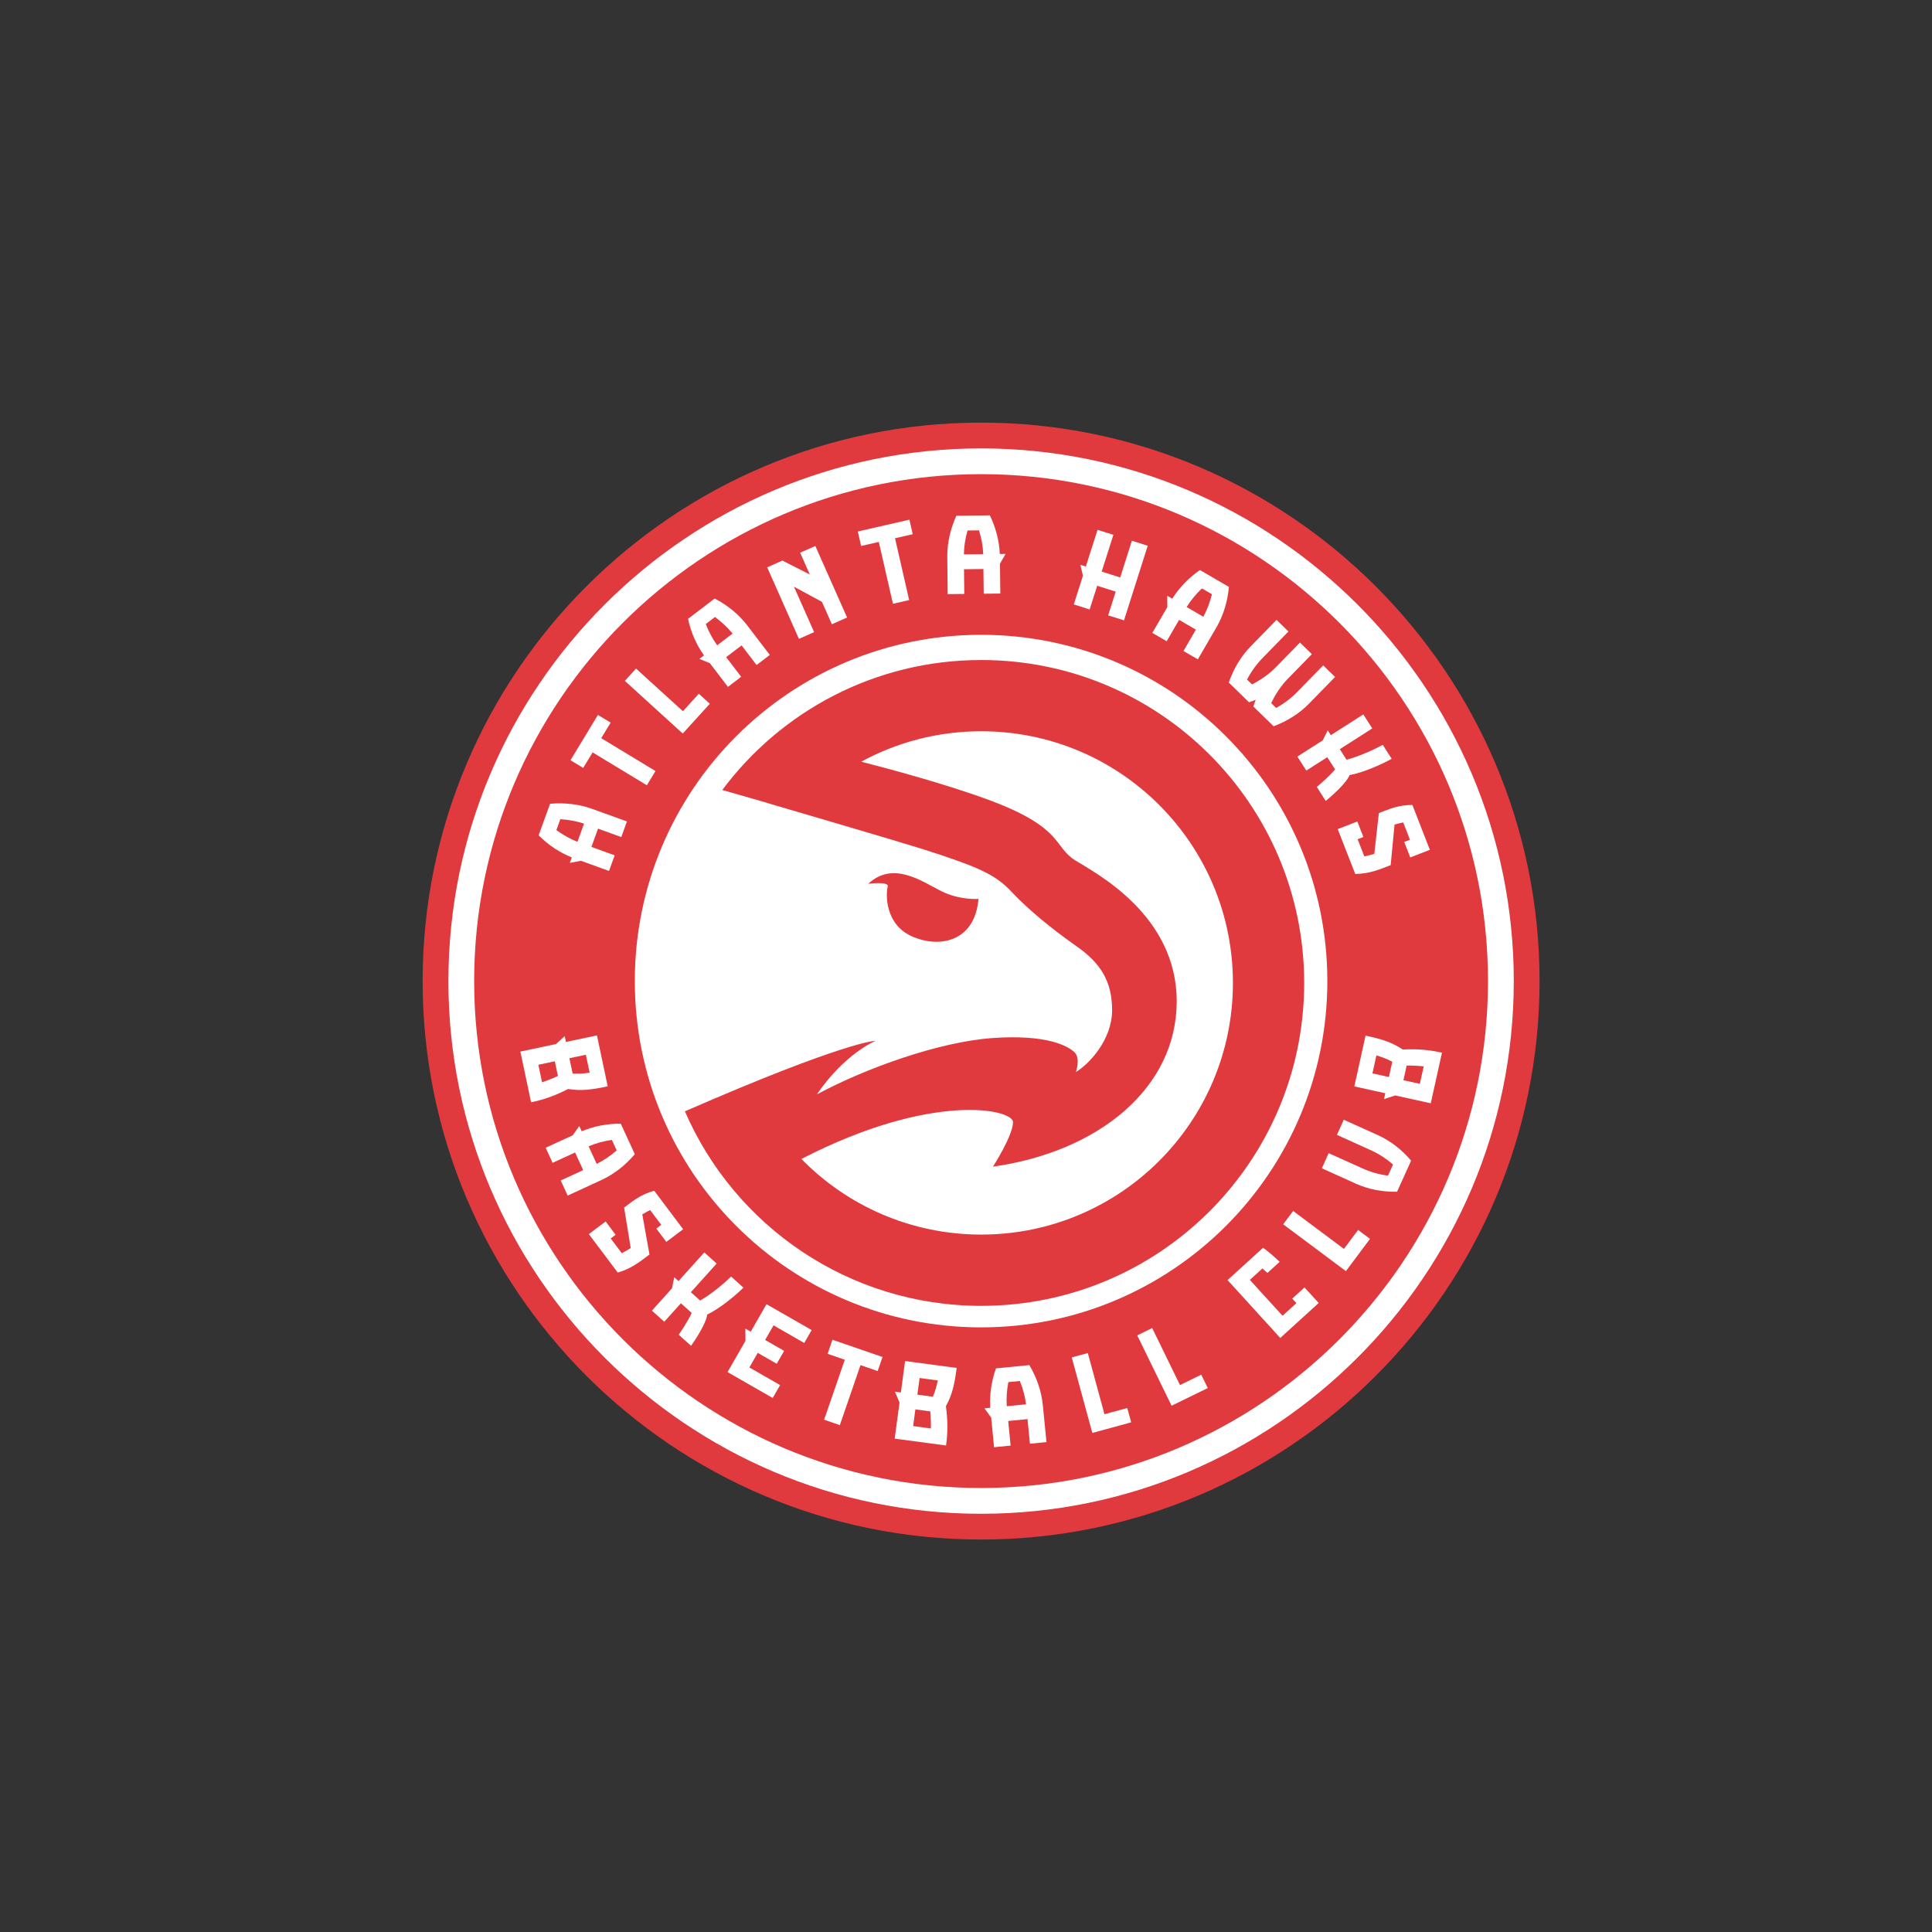 <svg width="64" height="64" viewBox="0 0 64 64" fill="none" xmlns="http://www.w3.org/2000/svg">
<rect x="0" y="0" width="64" height="64" fill="#333333" stroke="none"/>
<path d="M32.5 50.999C22.299 50.999 14 42.701 14 32.5C14 22.299 22.299 14 32.5 14C42.701 14 51 22.299 51 32.5C51 42.701 42.701 50.999 32.5 50.999Z" fill="#E03A3E"/>
<path d="M32.5 50.146C22.77 50.146 14.854 42.23 14.854 32.5C14.854 22.77 22.77 14.854 32.5 14.854C42.23 14.854 50.146 22.77 50.146 32.5C50.146 42.23 42.23 50.146 32.5 50.146Z" fill="white"/>
<path d="M32.5 49.292C23.241 49.292 15.707 41.759 15.707 32.5C15.707 23.241 23.241 15.707 32.5 15.707C41.76 15.707 49.292 23.241 49.292 32.5C49.292 41.759 41.76 49.292 32.5 49.292Z" fill="#E03A3E"/>
<path d="M26.506 18.309L26.826 19.031L25.918 18.57L25.414 18.793L26.465 21.163L26.969 20.94L26.301 19.435L27.228 19.937L27.557 20.679L28.061 20.456L27.009 18.086L26.506 18.309Z" fill="white"/>
<path d="M37.495 17.912L37.108 19.129L36.495 18.934L36.882 17.717L36.357 17.551L35.97 18.767L35.789 18.71L35.873 19.074L35.571 20.022L36.096 20.189L36.346 19.404L36.959 19.599L36.709 20.384L37.234 20.55L38.02 18.079L37.495 17.912Z" fill="white"/>
<path d="M46.101 25.136C46.002 24.981 45.904 24.826 45.805 24.672C45.497 24.843 45.016 25.058 44.606 25.167L44.383 24.817L45.458 24.13L45.161 23.666L44.086 24.353L43.983 24.194L43.815 24.527L42.977 25.063L43.273 25.526L43.968 25.083L44.226 25.488C44.028 25.721 43.737 25.973 43.62 26.068C43.719 26.223 43.818 26.378 43.917 26.532C44.083 26.397 44.606 25.941 44.706 25.676C45.148 25.595 45.742 25.336 46.101 25.136Z" fill="white"/>
<path d="M46.787 26.665C46.34 26.665 46.051 26.788 45.677 26.934L45.526 28.286C45.418 28.318 45.308 28.346 45.195 28.368L44.973 27.8L45.164 27.726L44.963 27.212L44.314 27.466C44.314 27.466 44.87 28.89 44.894 28.952C45.364 28.943 45.671 28.813 46.068 28.658H46.068L46.196 27.315C46.289 27.287 46.385 27.263 46.483 27.244L46.707 27.817L46.517 27.891L46.717 28.404L47.366 28.151C47.366 28.151 46.823 26.76 46.787 26.665Z" fill="white"/>
<path d="M18.898 25.183L19.319 25.438L19.631 24.924L21.428 26.013L21.714 25.542L19.916 24.453L20.228 23.938L19.807 23.683L18.898 25.183Z" fill="white"/>
<path d="M28.416 17.606L28.526 18.086L29.112 17.952L29.58 20.001L30.117 19.878L29.649 17.83L30.235 17.696L30.126 17.215L28.416 17.606Z" fill="white"/>
<path d="M21.069 22.147L20.698 22.555L22.617 24.299L23.514 23.312L23.149 22.981L22.623 23.56L21.069 22.147Z" fill="white"/>
<path d="M20.768 27.211L19.584 26.784C19.169 26.638 18.703 26.584 18.222 26.626C18.217 26.639 17.86 27.625 17.843 27.672C18.172 27.999 18.548 28.247 18.942 28.402L18.876 28.584L19.245 28.515L20.174 28.852L20.362 28.334L19.592 28.055L19.811 27.45L20.581 27.729L20.768 27.211ZM18.431 27.497L18.561 27.137C18.835 27.153 19.099 27.202 19.347 27.284L19.129 27.887C18.887 27.791 18.652 27.659 18.431 27.497Z" fill="white"/>
<path d="M39.68 21.842L40.312 20.754C40.529 20.371 40.666 19.923 40.71 19.442C40.698 19.435 39.792 18.908 39.749 18.883C39.368 19.148 39.057 19.473 38.834 19.833L38.667 19.736L38.669 20.112L38.172 20.965L38.648 21.242L39.059 20.534L39.615 20.858L39.204 21.566L39.68 21.842ZM39.816 19.492L40.147 19.684C40.082 19.951 39.986 20.203 39.862 20.431L39.308 20.109C39.445 19.888 39.617 19.68 39.816 19.492Z" fill="white"/>
<path d="M25.501 21.695L24.736 20.695C24.465 20.348 24.104 20.051 23.675 19.826C23.665 19.835 22.831 20.471 22.792 20.501C22.891 20.955 23.073 21.366 23.321 21.71L23.168 21.827L23.515 21.969L24.114 22.754L24.552 22.42L24.055 21.769L24.566 21.379L25.063 22.029L25.501 21.695ZM23.38 20.672L23.684 20.439C23.906 20.601 24.102 20.786 24.267 20.988L23.757 21.377C23.605 21.166 23.478 20.928 23.38 20.672Z" fill="white"/>
<path d="M31.943 19.675L31.934 18.857L32.577 18.849L32.587 19.668L33.137 19.662L33.125 18.674L33.312 18.348L33.119 18.351C33.102 17.927 32.992 17.491 32.791 17.072C32.742 17.073 31.693 17.085 31.68 17.085C31.48 17.526 31.379 17.983 31.38 18.423L31.393 19.681L31.943 19.675ZM32.571 18.357L31.93 18.364C31.934 18.104 31.975 17.838 32.05 17.573L32.432 17.569C32.513 17.832 32.56 18.096 32.571 18.357Z" fill="white"/>
<path d="M43.832 22.041C43.832 22.041 42.995 22.898 42.995 22.898C42.792 23.113 42.548 23.299 42.274 23.452L42.109 23.291C42.244 23.011 42.41 22.759 42.604 22.544L43.457 21.67L43.062 21.285C43.062 21.285 42.22 22.148 42.22 22.148C42.008 22.352 41.756 22.528 41.474 22.672L41.309 22.511C41.456 22.233 41.636 21.985 41.845 21.776C41.845 21.776 42.681 20.919 42.681 20.919L42.287 20.534L41.414 21.429C41.107 21.747 40.865 22.15 40.705 22.61C40.715 22.619 41.341 23.23 41.376 23.264C41.452 23.239 41.525 23.21 41.598 23.18C41.57 23.253 41.543 23.328 41.519 23.404C41.555 23.439 42.181 24.049 42.19 24.058C42.645 23.887 43.043 23.635 43.353 23.32L44.226 22.425L43.832 22.041Z" fill="white"/>
<path d="M21.671 39.444C21.241 39.564 20.996 39.761 20.675 40.002L20.893 41.345C20.798 41.405 20.699 41.461 20.597 41.513L20.23 41.025L20.393 40.903L20.063 40.462L19.506 40.881C19.506 40.881 20.424 42.103 20.464 42.156C20.915 42.021 21.175 41.813 21.515 41.557L21.515 41.557L21.277 40.229C21.36 40.177 21.446 40.128 21.535 40.084L21.905 40.575L21.742 40.698L22.073 41.139L22.63 40.72C22.63 40.719 21.732 39.526 21.671 39.444Z" fill="white"/>
<path d="M27.576 44.381L27.416 44.847L27.985 45.043L27.3 47.03L27.821 47.209L28.505 45.222L29.074 45.418L29.235 44.953L27.576 44.381Z" fill="white"/>
<path d="M20.131 35.986C20.108 35.873 19.775 34.299 19.775 34.299L18.748 34.516L18.707 34.322L18.418 34.585L17.238 34.835C17.238 34.835 17.569 36.404 17.593 36.514C18.008 36.431 18.422 36.282 18.817 36.074C19.265 36.145 19.605 36.097 20.131 35.986ZM19.407 34.939L19.533 35.535C19.34 35.563 19.158 35.573 18.969 35.563L18.862 35.055L19.407 34.939ZM17.834 35.272L18.379 35.156L18.482 35.644C18.309 35.724 18.133 35.793 17.956 35.851L17.834 35.272Z" fill="white"/>
<path d="M26.642 44.488L26.887 44.06L25.391 43.203L24.869 44.114L24.691 44.012L24.695 44.416L24.101 45.452L25.597 46.31L25.842 45.883L24.824 45.299L25.101 44.815L25.73 45.176L25.976 44.749L25.346 44.388L25.624 43.904L26.642 44.488Z" fill="white"/>
<path d="M42.807 43.018L42.944 43.169L42.486 43.587L41.403 42.398L41.82 42.019C41.873 42.067 41.928 42.117 41.984 42.169L42.391 41.799C42.183 41.603 41.983 41.431 41.839 41.335C41.788 41.382 40.665 42.404 40.665 42.404L42.41 44.322L43.683 43.163L43.214 42.648L42.807 43.018Z" fill="white"/>
<path d="M36.035 44.821L35.503 44.966L36.185 47.468L37.471 47.117L37.342 46.642L36.587 46.848L36.035 44.821Z" fill="white"/>
<path d="M18.805 39.605L19.948 39.078C20.346 38.89 20.716 38.603 21.029 38.234C21.023 38.222 20.585 37.269 20.564 37.224C20.1 37.222 19.659 37.309 19.269 37.475L19.188 37.3L18.974 37.608L18.076 38.02L18.306 38.52L19.05 38.178L19.319 38.762L18.575 39.105L18.805 39.605ZM20.269 37.761L20.429 38.109C20.222 38.289 19.999 38.44 19.766 38.556L19.498 37.973C19.738 37.871 19.997 37.8 20.269 37.761Z" fill="white"/>
<path d="M31.691 45.315C31.577 45.3 29.982 45.086 29.982 45.086L29.843 46.127L29.646 46.101L29.798 46.46L29.638 47.656C29.638 47.656 31.228 47.87 31.339 47.884C31.4 47.466 31.398 47.025 31.334 46.583C31.552 46.185 31.62 45.849 31.691 45.315ZM30.463 45.648L31.067 45.729C31.027 45.92 30.977 46.094 30.903 46.269L30.389 46.2L30.463 45.648ZM30.249 47.241L30.323 46.688L30.817 46.755C30.835 46.944 30.841 47.133 30.836 47.32L30.249 47.241Z" fill="white"/>
<path d="M45.236 34.305C45.212 34.418 44.864 35.989 44.864 35.989L45.89 36.215L45.847 36.409L46.218 36.288L47.396 36.548C47.396 36.548 47.742 34.982 47.767 34.872C47.355 34.776 46.915 34.741 46.469 34.767C46.091 34.517 45.762 34.421 45.236 34.305ZM45.464 35.557L45.595 34.962C45.783 35.017 45.952 35.082 46.121 35.17L46.009 35.678L45.464 35.557ZM47.034 35.904L46.49 35.784L46.597 35.297C46.788 35.296 46.977 35.305 47.162 35.326L47.034 35.904Z" fill="white"/>
<path d="M34.666 47.771L34.542 46.518C34.495 46.081 34.344 45.637 34.099 45.221C34.085 45.223 33.041 45.324 32.992 45.329C32.838 45.767 32.776 46.212 32.805 46.635L32.613 46.654L32.834 46.958L32.93 47.941L33.478 47.887L33.398 47.072L34.038 47.01L34.118 47.825L34.666 47.771ZM33.403 45.784L33.784 45.747C33.887 46.001 33.956 46.261 33.989 46.52L33.351 46.582C33.333 46.322 33.351 46.054 33.403 45.784Z" fill="white"/>
<path d="M42.837 40.115L42.507 40.556L44.585 42.108L45.383 41.039L44.988 40.744L44.519 41.372L42.837 40.115Z" fill="white"/>
<path d="M38.168 43.994L37.673 44.236L38.81 46.566L40.009 45.981L39.792 45.538L39.089 45.882L38.168 43.994Z" fill="white"/>
<path d="M44.288 37.594L45.379 38.088C45.65 38.206 45.909 38.371 46.146 38.576L45.979 38.945C45.668 38.903 45.373 38.818 45.106 38.692L44.014 38.2L43.788 38.701L44.927 39.216C45.331 39.396 45.793 39.486 46.279 39.479C46.285 39.467 46.722 38.499 46.745 38.448C46.429 38.078 46.056 37.791 45.654 37.607L44.514 37.093L44.288 37.594Z" fill="white"/>
<path d="M24.627 42.655C24.491 42.532 24.354 42.41 24.218 42.287C23.967 42.535 23.561 42.869 23.194 43.083L22.886 42.806L23.74 41.857L23.331 41.488L22.476 42.437L22.335 42.31L22.261 42.676L21.596 43.416L22.005 43.784L22.556 43.172L22.913 43.493C22.785 43.771 22.571 44.092 22.483 44.214C22.62 44.337 22.756 44.46 22.893 44.583C23.017 44.407 23.401 43.83 23.425 43.548C23.831 43.352 24.334 42.944 24.627 42.655Z" fill="white"/>
<path d="M43.97 32.5C43.97 38.835 38.835 43.971 32.5 43.971C26.164 43.971 21.029 38.835 21.029 32.5C21.029 26.165 26.164 21.029 32.5 21.029C38.835 21.029 43.97 26.165 43.97 32.5Z" fill="white"/>
<path d="M32.506 21.864C28.993 21.864 25.878 23.555 23.927 26.169C24.212 26.251 24.751 26.404 25.414 26.596L25.411 26.598C26.459 26.906 29.937 27.926 30.587 28.134C32.486 28.743 32.985 28.982 33.52 29.554C34.055 30.126 34.866 30.79 35.659 31.344C36.453 31.897 36.84 32.505 36.84 33.465C36.84 34.424 36.101 35.234 35.641 35.512C35.641 35.512 35.807 35.051 35.585 34.849C35.364 34.644 34.664 34.258 32.874 34.387C31.086 34.516 28.687 35.383 27.064 36.25C27.064 36.25 27.838 35.032 29.001 34.479C29.001 34.479 28.042 34.479 22.688 36.814C24.332 40.605 28.108 43.258 32.506 43.258C38.413 43.258 43.203 38.469 43.203 32.561C43.202 26.653 38.413 21.864 32.506 21.864ZM32.506 40.897C30.172 40.897 28.061 39.938 26.548 38.392C30.867 36.164 33.557 36.738 33.557 37.173C33.557 37.614 32.893 38.647 32.893 38.647C36.415 38.149 38.98 36.028 38.98 33.17C38.98 30.31 36.304 28.927 35.622 28.503C34.892 28.049 35.234 27.433 32.837 26.529C31.378 25.98 29.331 25.437 28.529 25.232C29.712 24.589 31.065 24.224 32.506 24.224C37.109 24.224 40.842 27.957 40.842 32.561C40.842 37.166 37.109 40.897 32.506 40.897Z" fill="#E03A3E"/>
<path d="M32.413 29.777C32.413 29.777 31.804 29.831 31.177 29.518C30.55 29.204 29.591 28.503 28.761 29.277C28.761 29.277 29.462 29.187 29.407 29.37C29.351 29.554 29.277 30.624 30.236 31.03C31.195 31.436 32.302 31.14 32.413 29.777Z" fill="#E03A3E"/>
</svg>
